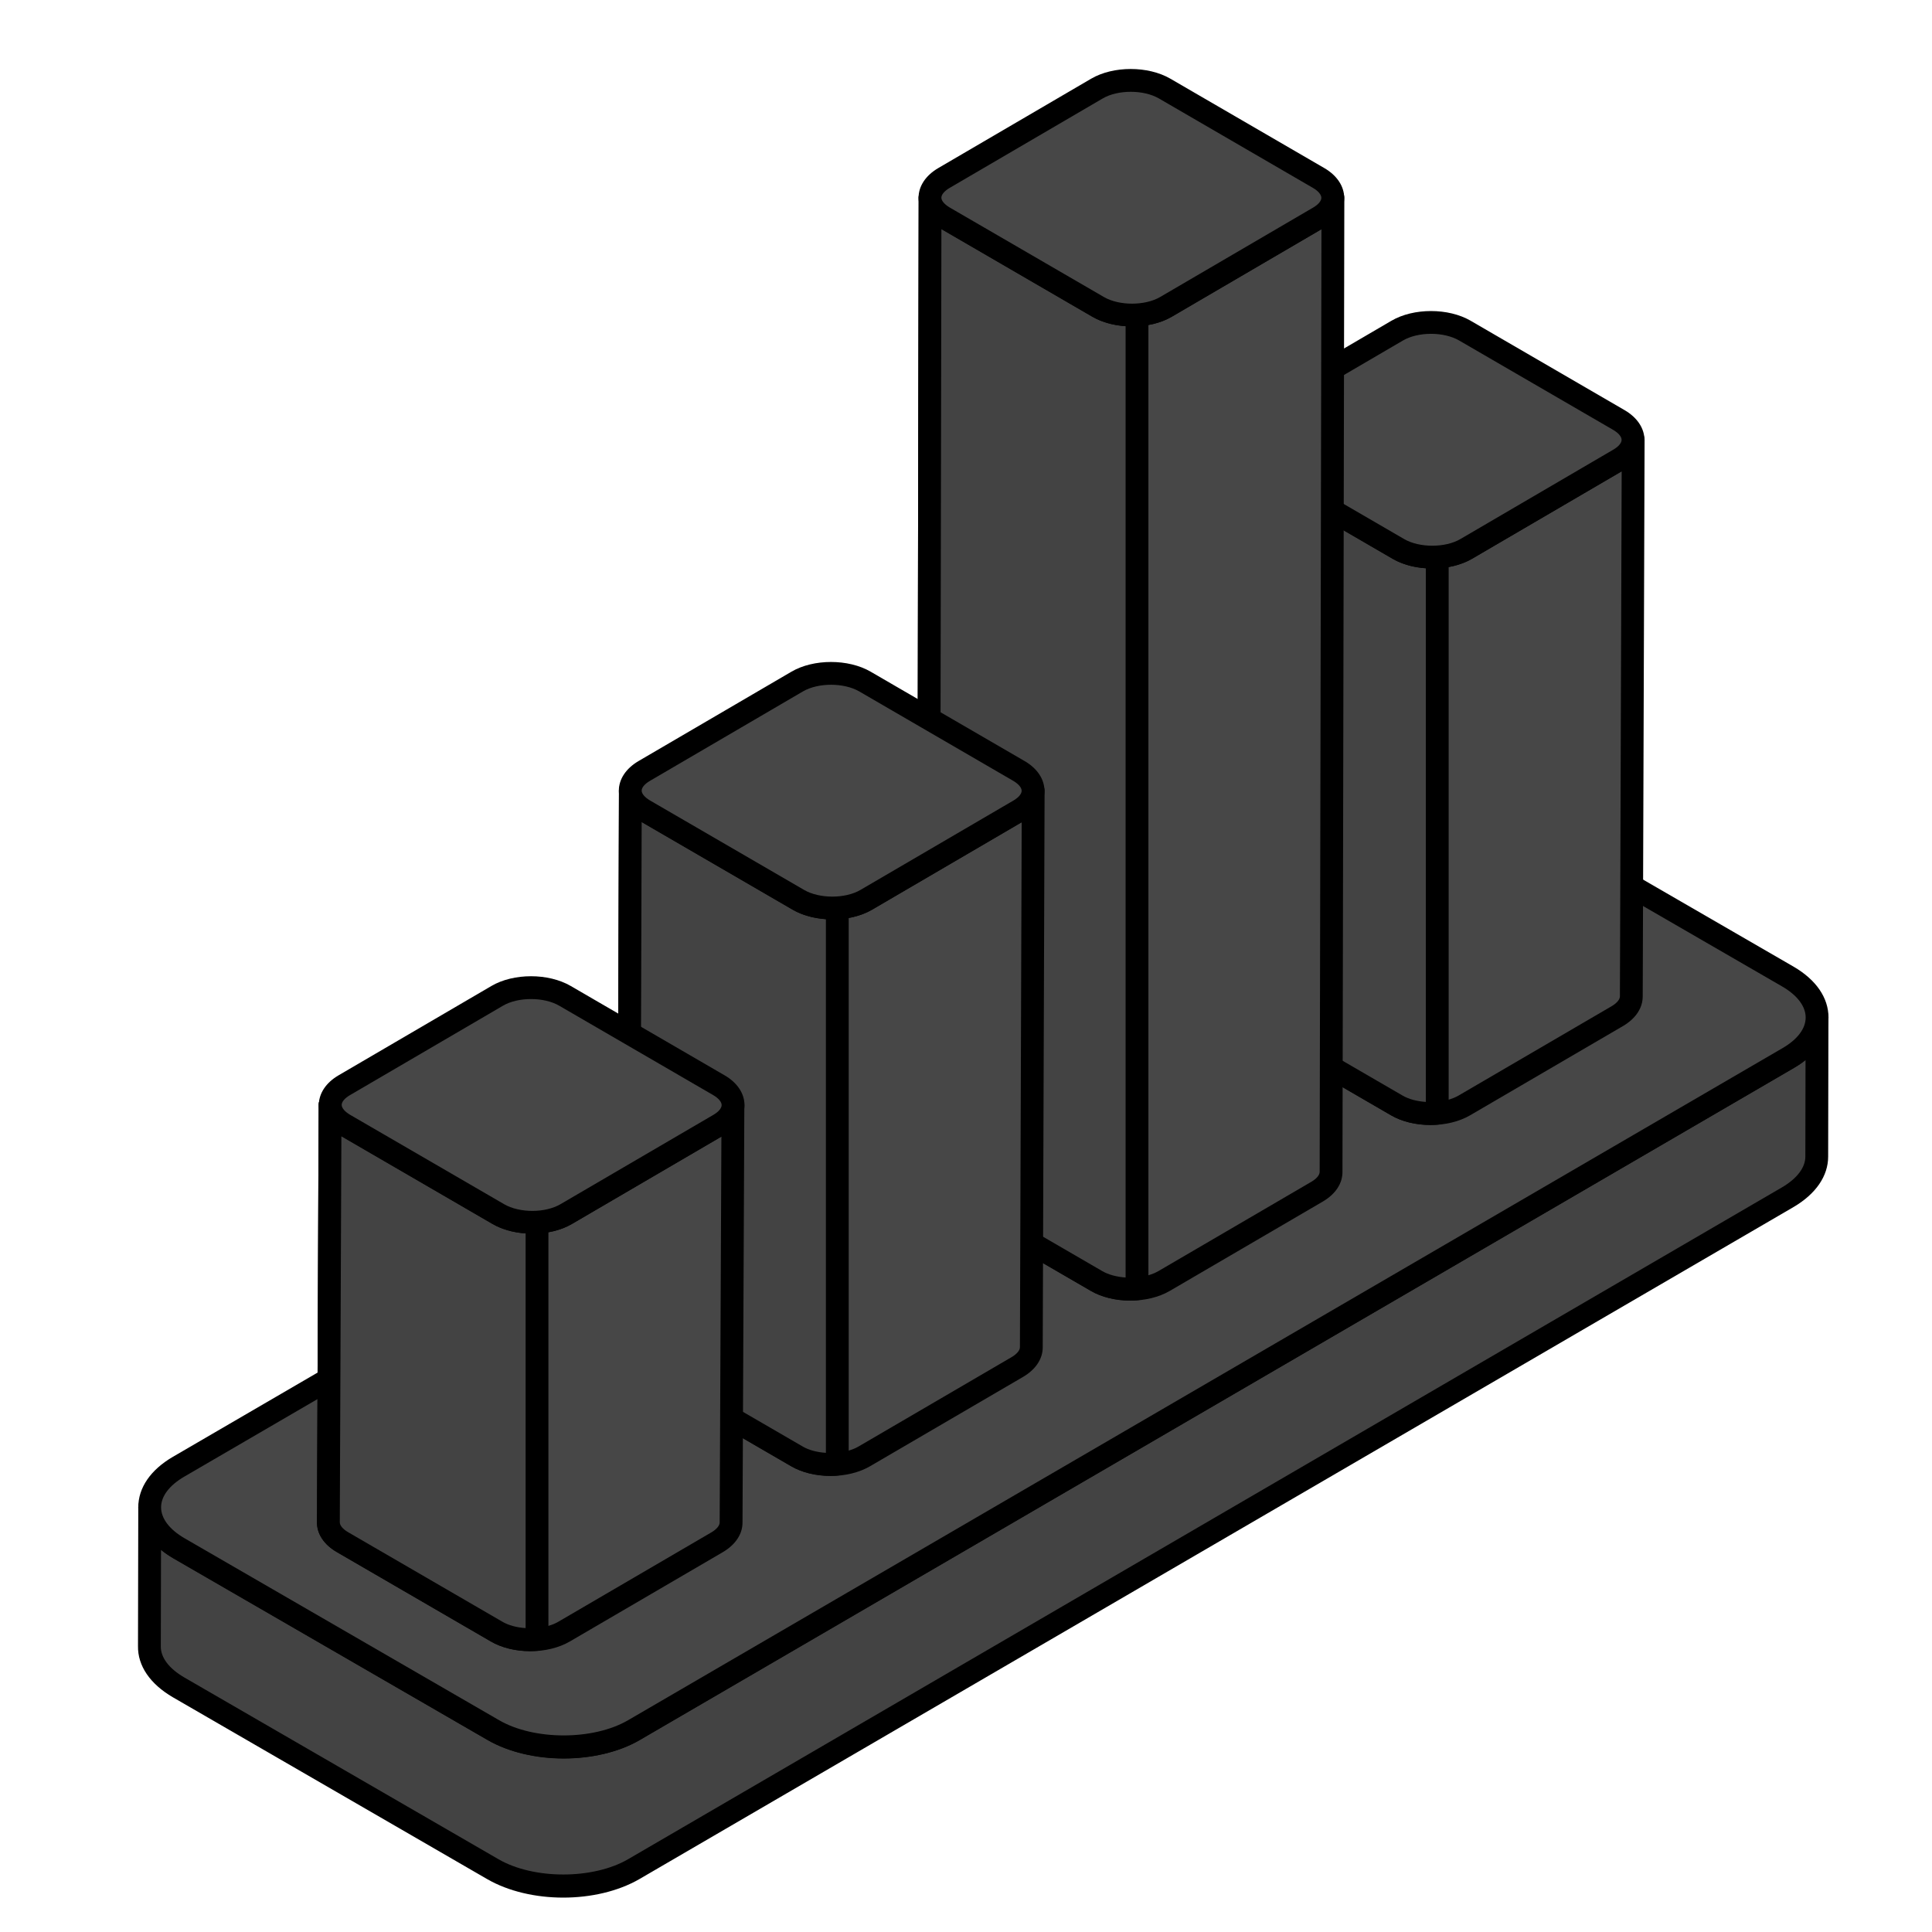 <svg width="56" height="56" viewBox="0 0 56 56" fill="none" xmlns="http://www.w3.org/2000/svg">
<path d="M52.665 29.492L52.657 33.52C52.657 33.948 52.377 34.368 51.818 34.698L18.363 54.177C17.237 54.828 15.411 54.828 14.285 54.177L5.175 48.906C4.608 48.576 4.32 48.148 4.328 47.712L4.337 43.684C4.337 44.112 4.616 44.549 5.183 44.878L14.302 50.15C15.42 50.792 17.253 50.8 18.371 50.15L51.835 30.662C52.386 30.341 52.665 29.921 52.665 29.492Z" fill="#434343"/>
<path d="M16.326 55.003C15.533 55.003 14.74 54.824 14.123 54.468L5.012 49.197C4.348 48.81 3.989 48.282 4 47.709L4.008 43.686C4.009 43.504 4.156 43.355 4.339 43.355C4.521 43.356 4.67 43.504 4.67 43.687C4.67 44.012 4.918 44.344 5.352 44.595L14.469 49.866C15.488 50.451 17.2 50.453 18.208 49.867L51.671 30.379C52.099 30.129 52.335 29.817 52.337 29.499V29.495C52.337 29.312 52.485 29.164 52.667 29.164C52.85 29.165 52.998 29.313 52.998 29.496V29.497V29.5L52.99 33.524C52.99 34.087 52.634 34.606 51.988 34.986L18.532 54.467C17.913 54.824 17.12 55.003 16.326 55.003ZM4.667 44.924L4.661 47.716C4.655 48.043 4.898 48.364 5.344 48.623L14.453 53.893C15.469 54.48 17.184 54.48 18.201 53.893L51.654 34.415C52.089 34.159 52.329 33.842 52.329 33.524L52.334 30.726C52.234 30.806 52.124 30.881 52.004 30.951L18.54 50.44C17.334 51.142 15.36 51.142 14.14 50.44L5.021 45.169C4.892 45.093 4.773 45.012 4.667 44.924Z" fill="black"/>
<path d="M51.818 28.307C52.942 28.957 52.953 30.017 51.831 30.669L18.37 50.15C17.249 50.802 15.423 50.799 14.299 50.15L5.186 44.879C4.058 44.226 4.052 43.169 5.173 42.517L38.635 23.037C39.756 22.384 41.577 22.384 42.705 23.037L51.818 28.307Z" fill="#474747"/>
<path d="M16.339 50.972C15.547 50.972 14.755 50.792 14.136 50.435L5.023 45.164C4.369 44.785 4.009 44.263 4.008 43.693C4.007 43.125 4.363 42.605 5.009 42.228L38.471 22.748C39.702 22.032 41.635 22.032 42.873 22.747L51.986 28.018C52.639 28.397 52.999 28.919 53 29.491C53 30.058 52.646 30.578 52 30.954L18.539 50.434C17.923 50.792 17.131 50.972 16.339 50.972ZM40.669 22.873C39.992 22.873 39.317 23.022 38.803 23.321L5.342 42.801C4.908 43.054 4.669 43.37 4.669 43.691C4.67 44.016 4.913 44.335 5.354 44.59L14.467 49.861C15.482 50.449 17.195 50.449 18.206 49.861L51.667 30.381C52.101 30.129 52.339 29.814 52.338 29.492C52.338 29.167 52.095 28.847 51.655 28.592L42.542 23.322C42.025 23.022 41.347 22.873 40.669 22.873Z" fill="black"/>
<path d="M47.336 12.747L47.282 28.876C47.282 29.084 47.147 29.287 46.882 29.446L42.444 32.037C41.904 32.353 41.023 32.353 40.483 32.037L36.019 29.446C35.744 29.287 35.605 29.075 35.609 28.867L35.659 12.742C35.659 12.95 35.794 13.158 36.068 13.316L40.533 15.908C41.077 16.224 41.954 16.224 42.498 15.908L46.931 13.316C47.201 13.158 47.336 12.955 47.336 12.747Z" fill="#474747"/>
<path d="M41.466 32.609C41.053 32.609 40.641 32.515 40.319 32.327L35.855 29.736C35.484 29.522 35.274 29.203 35.281 28.863L35.331 12.745C35.331 12.562 35.479 12.414 35.661 12.414C35.844 12.415 35.992 12.563 35.992 12.746C35.992 12.838 36.083 12.945 36.236 13.034L40.702 15.625C41.144 15.883 41.892 15.883 42.335 15.625L46.767 13.034C46.917 12.946 47.008 12.839 47.008 12.751C47.008 12.568 47.156 12.419 47.339 12.419C47.521 12.42 47.669 12.568 47.669 12.751V12.752V12.755L47.615 28.88C47.615 29.214 47.416 29.518 47.054 29.734L42.613 32.327C42.291 32.515 41.879 32.609 41.466 32.609ZM35.989 13.656L35.943 28.872C35.941 28.964 36.037 29.076 36.186 29.163L40.652 31.754C41.085 32.008 41.846 32.008 42.279 31.754L46.718 29.163C46.865 29.076 46.954 28.969 46.954 28.88L47.005 13.663L42.667 16.198C42.023 16.571 41.014 16.574 40.37 16.198L35.989 13.656Z" fill="black"/>
<path d="M41.657 16.145C41.256 16.169 40.841 16.095 40.533 15.915L36.068 13.324C35.794 13.166 35.659 12.958 35.659 12.75L35.609 28.875C35.605 29.083 35.744 29.295 36.019 29.453L40.483 32.044C40.803 32.232 41.24 32.305 41.657 32.271V16.145Z" fill="#434343"/>
<path d="M41.462 32.607C41.036 32.607 40.629 32.508 40.319 32.327L35.855 29.736C35.484 29.522 35.274 29.203 35.281 28.863L35.331 12.745C35.331 12.562 35.479 12.414 35.661 12.414C35.844 12.415 35.992 12.563 35.992 12.746C35.992 12.838 36.083 12.945 36.236 13.034L40.702 15.625C40.939 15.764 41.279 15.829 41.64 15.81C41.733 15.811 41.821 15.838 41.887 15.9C41.953 15.963 41.99 16.05 41.99 16.141V32.267C41.99 32.439 41.858 32.583 41.686 32.597C41.611 32.603 41.536 32.607 41.462 32.607ZM35.989 13.656L35.943 28.872C35.941 28.964 36.037 29.076 36.186 29.163L40.652 31.754C40.83 31.859 41.071 31.923 41.329 31.94V16.471C40.969 16.448 40.637 16.354 40.369 16.198L35.989 13.656Z" fill="black"/>
<path d="M46.923 12.173C47.465 12.488 47.468 13.001 46.929 13.316L42.494 15.908C41.952 16.225 41.074 16.223 40.531 15.908L36.067 13.316C35.522 13 35.519 12.489 36.061 12.173L40.496 9.581C41.035 9.266 41.913 9.264 42.459 9.581L46.923 12.173Z" fill="#474747"/>
<path d="M41.516 16.478C41.104 16.478 40.69 16.385 40.368 16.198L35.904 13.606C35.538 13.394 35.328 13.08 35.328 12.745C35.328 12.413 35.535 12.101 35.897 11.89L40.332 9.297C40.974 8.922 41.983 8.922 42.627 9.297L47.091 11.889C47.455 12.101 47.664 12.414 47.665 12.749C47.665 13.082 47.458 13.395 47.098 13.605L42.663 16.198C42.342 16.384 41.93 16.478 41.516 16.478ZM41.479 9.676C41.182 9.676 40.885 9.741 40.665 9.87L36.23 12.462C36.079 12.55 35.989 12.655 35.989 12.745C35.99 12.836 36.081 12.943 36.236 13.033L40.7 15.625C41.143 15.882 41.89 15.882 42.33 15.625L46.765 13.032C46.914 12.945 47.003 12.84 47.003 12.749C47.003 12.658 46.912 12.55 46.76 12.461L42.295 9.87C42.074 9.741 41.776 9.676 41.479 9.676Z" fill="black"/>
<path d="M38.633 5.739L38.579 33.973C38.579 34.181 38.444 34.384 38.179 34.543L33.741 37.134C33.201 37.45 32.32 37.45 31.78 37.134L27.316 34.543C27.041 34.384 26.902 34.172 26.906 33.964L26.956 5.734C26.956 5.942 27.091 6.15 27.365 6.309L31.83 8.9C32.374 9.216 33.251 9.216 33.795 8.9L38.228 6.309C38.498 6.15 38.633 5.947 38.633 5.739Z" fill="#474747"/>
<path d="M32.763 37.699C32.35 37.699 31.937 37.604 31.616 37.415L27.152 34.825C26.781 34.611 26.571 34.293 26.578 33.953L26.628 5.729C26.628 5.546 26.776 5.398 26.958 5.398C27.141 5.399 27.289 5.547 27.289 5.73C27.289 5.822 27.38 5.929 27.532 6.017L31.998 8.61C32.441 8.867 33.19 8.867 33.632 8.61L38.064 6.018C38.214 5.931 38.304 5.825 38.305 5.736V5.734C38.305 5.551 38.453 5.403 38.635 5.403C38.818 5.404 38.966 5.552 38.966 5.735V5.736L38.912 33.97C38.912 34.305 38.712 34.608 38.35 34.823L33.91 37.416C33.589 37.604 33.176 37.699 32.763 37.699ZM27.287 6.641L27.239 33.961C27.237 34.054 27.333 34.165 27.483 34.251L31.949 36.843C32.382 37.098 33.143 37.097 33.576 36.844L38.015 34.252C38.161 34.165 38.251 34.059 38.251 33.969L38.303 6.645L33.964 9.182C33.32 9.556 32.311 9.557 31.667 9.182L27.287 6.641Z" fill="black"/>
<path d="M32.954 9.129C32.553 9.153 32.138 9.079 31.83 8.9L27.365 6.309C27.091 6.15 26.956 5.942 26.956 5.734L26.906 33.964C26.902 34.172 27.041 34.384 27.316 34.543L31.78 37.134C32.099 37.321 32.537 37.395 32.954 37.36V9.129Z" fill="#434343"/>
<path d="M32.758 37.696C32.333 37.696 31.925 37.597 31.615 37.415L27.152 34.825C26.781 34.611 26.571 34.293 26.578 33.953L26.628 5.729C26.628 5.546 26.776 5.398 26.958 5.398C27.141 5.399 27.289 5.547 27.289 5.73C27.289 5.822 27.38 5.929 27.532 6.017L31.998 8.61C32.238 8.748 32.578 8.815 32.937 8.794C33.029 8.799 33.117 8.822 33.183 8.884C33.25 8.946 33.287 9.033 33.287 9.125V37.356C33.287 37.529 33.155 37.673 32.983 37.687C32.908 37.693 32.833 37.696 32.758 37.696ZM27.287 6.641L27.239 33.961C27.237 34.054 27.333 34.165 27.483 34.251L31.949 36.843C32.127 36.947 32.368 37.012 32.626 37.029V9.454C32.268 9.43 31.931 9.336 31.667 9.183L27.287 6.641Z" fill="black"/>
<path d="M38.22 5.157C38.762 5.472 38.765 5.986 38.226 6.301L33.791 8.893C33.249 9.209 32.371 9.208 31.828 8.893L27.364 6.301C26.819 5.984 26.816 5.474 27.358 5.157L31.793 2.565C32.332 2.25 33.21 2.248 33.756 2.565L38.22 5.157Z" fill="#474747"/>
<path d="M32.813 9.462C32.401 9.462 31.987 9.369 31.665 9.182L27.201 6.589C26.836 6.378 26.626 6.064 26.625 5.73C26.625 5.397 26.832 5.085 27.194 4.873L31.628 2.281C32.27 1.906 33.278 1.906 33.924 2.281L38.388 4.873C38.752 5.085 38.961 5.398 38.962 5.734C38.962 6.067 38.755 6.379 38.395 6.589L33.96 9.182C33.639 9.369 33.227 9.462 32.813 9.462ZM32.775 2.661C32.478 2.661 32.182 2.725 31.962 2.854L27.527 5.446C27.376 5.534 27.286 5.64 27.286 5.73C27.287 5.82 27.378 5.927 27.532 6.017L31.997 8.609C32.439 8.866 33.186 8.866 33.627 8.609L38.062 6.017C38.211 5.929 38.301 5.824 38.3 5.734C38.3 5.642 38.209 5.535 38.056 5.446L33.592 2.854C33.37 2.725 33.073 2.661 32.775 2.661Z" fill="black"/>
<path d="M29.945 22.919L29.891 39.048C29.891 39.256 29.756 39.459 29.491 39.617L25.053 42.209C24.514 42.525 23.633 42.525 23.093 42.209L18.628 39.617C18.354 39.459 18.214 39.247 18.219 39.039L18.268 22.914C18.268 23.122 18.403 23.33 18.677 23.488L23.142 26.079C23.686 26.396 24.563 26.396 25.107 26.079L29.541 23.488C29.81 23.33 29.945 23.127 29.945 22.919Z" fill="#474747"/>
<path d="M24.076 42.781C23.663 42.781 23.25 42.686 22.928 42.497L18.465 39.907C18.093 39.693 17.884 39.374 17.891 39.034L17.941 22.918V22.917C17.941 22.734 18.089 22.586 18.271 22.586C18.453 22.587 18.602 22.735 18.602 22.918C18.602 23.009 18.693 23.116 18.845 23.205L23.311 25.796C23.753 26.053 24.501 26.053 24.944 25.796L29.377 23.205C29.529 23.116 29.617 23.012 29.617 22.922C29.618 22.739 29.766 22.59 29.948 22.59C30.13 22.591 30.278 22.739 30.278 22.922V22.923V22.926L30.224 39.052C30.224 39.385 30.025 39.689 29.663 39.905L25.222 42.498C24.901 42.686 24.489 42.781 24.076 42.781ZM18.599 23.827L18.552 39.042C18.55 39.136 18.644 39.245 18.796 39.334L23.262 41.925C23.695 42.181 24.456 42.181 24.888 41.926L29.327 39.334C29.474 39.247 29.563 39.14 29.563 39.051L29.614 23.834L25.277 26.369C24.632 26.744 23.623 26.744 22.979 26.369L18.599 23.827Z" fill="black"/>
<path d="M24.266 26.309C23.865 26.333 23.451 26.259 23.142 26.079L18.677 23.488C18.403 23.33 18.268 23.122 18.268 22.914L18.219 39.039C18.214 39.247 18.354 39.459 18.628 39.617L23.093 42.209C23.412 42.396 23.85 42.469 24.266 42.435V26.309Z" fill="#434343"/>
<path d="M24.067 42.778C23.643 42.778 23.237 42.679 22.928 42.497L18.465 39.907C18.093 39.693 17.884 39.374 17.891 39.034L17.941 22.917C17.941 22.734 18.089 22.586 18.271 22.586C18.453 22.587 18.602 22.735 18.602 22.918C18.602 23.009 18.693 23.116 18.845 23.205L23.311 25.796C23.551 25.936 23.89 26.003 24.249 25.982C24.341 25.985 24.43 26.009 24.496 26.071C24.562 26.134 24.6 26.221 24.6 26.312V42.438C24.6 42.61 24.468 42.754 24.297 42.768C24.22 42.775 24.144 42.778 24.067 42.778ZM18.599 23.827L18.552 39.042C18.55 39.136 18.644 39.245 18.796 39.334L23.262 41.925C23.44 42.031 23.681 42.095 23.939 42.111V26.642C23.581 26.617 23.243 26.523 22.979 26.369L18.599 23.827Z" fill="black"/>
<path d="M29.532 22.345C30.075 22.66 30.078 23.173 29.539 23.488L25.104 26.08C24.562 26.397 23.683 26.395 23.141 26.08L18.677 23.488C18.131 23.171 18.128 22.661 18.67 22.345L23.105 19.753C23.644 19.438 24.523 19.436 25.068 19.753L29.532 22.345Z" fill="#474747"/>
<path d="M24.126 26.65C23.713 26.65 23.3 26.556 22.977 26.369L18.513 23.777C18.148 23.565 17.938 23.251 17.938 22.917C17.937 22.585 18.145 22.273 18.506 22.061L22.941 19.469C23.582 19.094 24.591 19.094 25.236 19.469L29.701 22.061C30.064 22.272 30.273 22.585 30.274 22.919C30.275 23.253 30.068 23.566 29.708 23.777L25.273 26.369C24.952 26.556 24.539 26.65 24.126 26.65ZM24.088 19.848C23.791 19.848 23.494 19.913 23.274 20.041L18.84 22.633C18.689 22.721 18.599 22.827 18.599 22.916C18.599 23.007 18.691 23.114 18.845 23.204L23.309 25.796C23.753 26.053 24.499 26.053 24.939 25.796L29.375 23.204C29.524 23.117 29.613 23.011 29.613 22.921C29.613 22.83 29.521 22.722 29.369 22.633L24.905 20.041C24.683 19.913 24.385 19.848 24.088 19.848Z" fill="black"/>
<path d="M21.242 32.028L21.188 44.127C21.188 44.335 21.053 44.539 20.788 44.697L16.35 47.288C15.811 47.605 14.929 47.605 14.39 47.288L9.925 44.697C9.651 44.539 9.511 44.326 9.516 44.118L9.565 32.023C9.565 32.231 9.7 32.44 9.974 32.598L14.439 35.189C14.983 35.505 15.86 35.505 16.404 35.189L20.837 32.598C21.107 32.44 21.242 32.236 21.242 32.028Z" fill="#474747"/>
<path d="M15.373 47.861C14.96 47.861 14.547 47.766 14.225 47.577L9.762 44.987C9.39 44.772 9.18 44.454 9.188 44.114L9.237 32.028V32.025C9.238 31.843 9.386 31.695 9.568 31.695C9.75 31.696 9.898 31.844 9.898 32.027C9.898 32.118 9.99 32.226 10.142 32.314L14.608 34.906C15.05 35.163 15.798 35.163 16.24 34.906L20.674 32.315C20.826 32.225 20.914 32.121 20.914 32.032V32.03C20.915 31.848 21.063 31.7 21.245 31.7C21.427 31.701 21.575 31.849 21.575 32.032V32.033V32.037L21.522 44.132C21.522 44.465 21.322 44.768 20.96 44.985L16.519 47.578C16.198 47.766 15.786 47.861 15.373 47.861ZM9.895 32.936L9.849 44.123C9.847 44.215 9.943 44.327 10.093 44.413L14.559 47.005C14.992 47.261 15.753 47.261 16.185 47.006L20.624 44.414C20.771 44.327 20.86 44.22 20.86 44.13L20.91 32.944L16.573 35.478C15.928 35.853 14.92 35.853 14.275 35.478L9.895 32.936Z" fill="black"/>
<path d="M15.563 35.426C15.162 35.45 14.748 35.376 14.439 35.197L9.974 32.605C9.7 32.447 9.565 32.239 9.565 32.031L9.516 44.126C9.511 44.334 9.651 44.547 9.925 44.705L14.39 47.296C14.709 47.483 15.147 47.557 15.563 47.522V35.426Z" fill="#434343"/>
<path d="M15.364 47.858C14.94 47.858 14.534 47.759 14.225 47.577L9.762 44.987C9.39 44.772 9.18 44.454 9.188 44.114L9.237 32.025C9.238 31.843 9.386 31.695 9.568 31.695C9.75 31.696 9.898 31.844 9.898 32.027C9.898 32.118 9.99 32.226 10.142 32.314L14.608 34.906C14.847 35.045 15.189 35.11 15.546 35.091C15.637 35.096 15.726 35.118 15.793 35.181C15.859 35.243 15.896 35.33 15.896 35.422V47.518C15.896 47.69 15.765 47.833 15.593 47.848C15.517 47.854 15.44 47.858 15.364 47.858ZM9.895 32.936L9.849 44.123C9.847 44.215 9.943 44.327 10.093 44.413L14.559 47.005C14.737 47.11 14.977 47.175 15.235 47.191V35.751C14.877 35.727 14.54 35.632 14.275 35.478L9.895 32.936Z" fill="black"/>
<path d="M20.837 31.454C21.379 31.769 21.382 32.282 20.843 32.597L16.408 35.19C15.866 35.506 14.988 35.505 14.445 35.19L9.981 32.597C9.436 32.281 9.433 31.771 9.975 31.454L14.41 28.862C14.949 28.547 15.827 28.545 16.373 28.862L20.837 31.454Z" fill="#474747"/>
<path d="M15.431 35.759C15.018 35.759 14.604 35.666 14.282 35.478L9.818 32.886C9.452 32.674 9.243 32.361 9.242 32.026C9.242 31.694 9.449 31.382 9.811 31.17L14.246 28.578C14.887 28.203 15.895 28.203 16.541 28.578L21.005 31.17C21.369 31.381 21.579 31.695 21.579 32.03C21.579 32.363 21.373 32.675 21.013 32.886L16.578 35.478C16.257 35.666 15.844 35.759 15.431 35.759ZM15.392 28.958C15.095 28.958 14.799 29.022 14.579 29.151L10.144 31.743C9.993 31.831 9.903 31.937 9.904 32.026C9.904 32.116 9.996 32.224 10.15 32.314L14.614 34.905C15.058 35.163 15.804 35.163 16.244 34.905L20.679 32.314C20.829 32.226 20.918 32.12 20.917 32.031C20.917 31.939 20.826 31.832 20.674 31.743L16.209 29.151C15.987 29.022 15.69 28.958 15.392 28.958Z" fill="black"/>
</svg>
